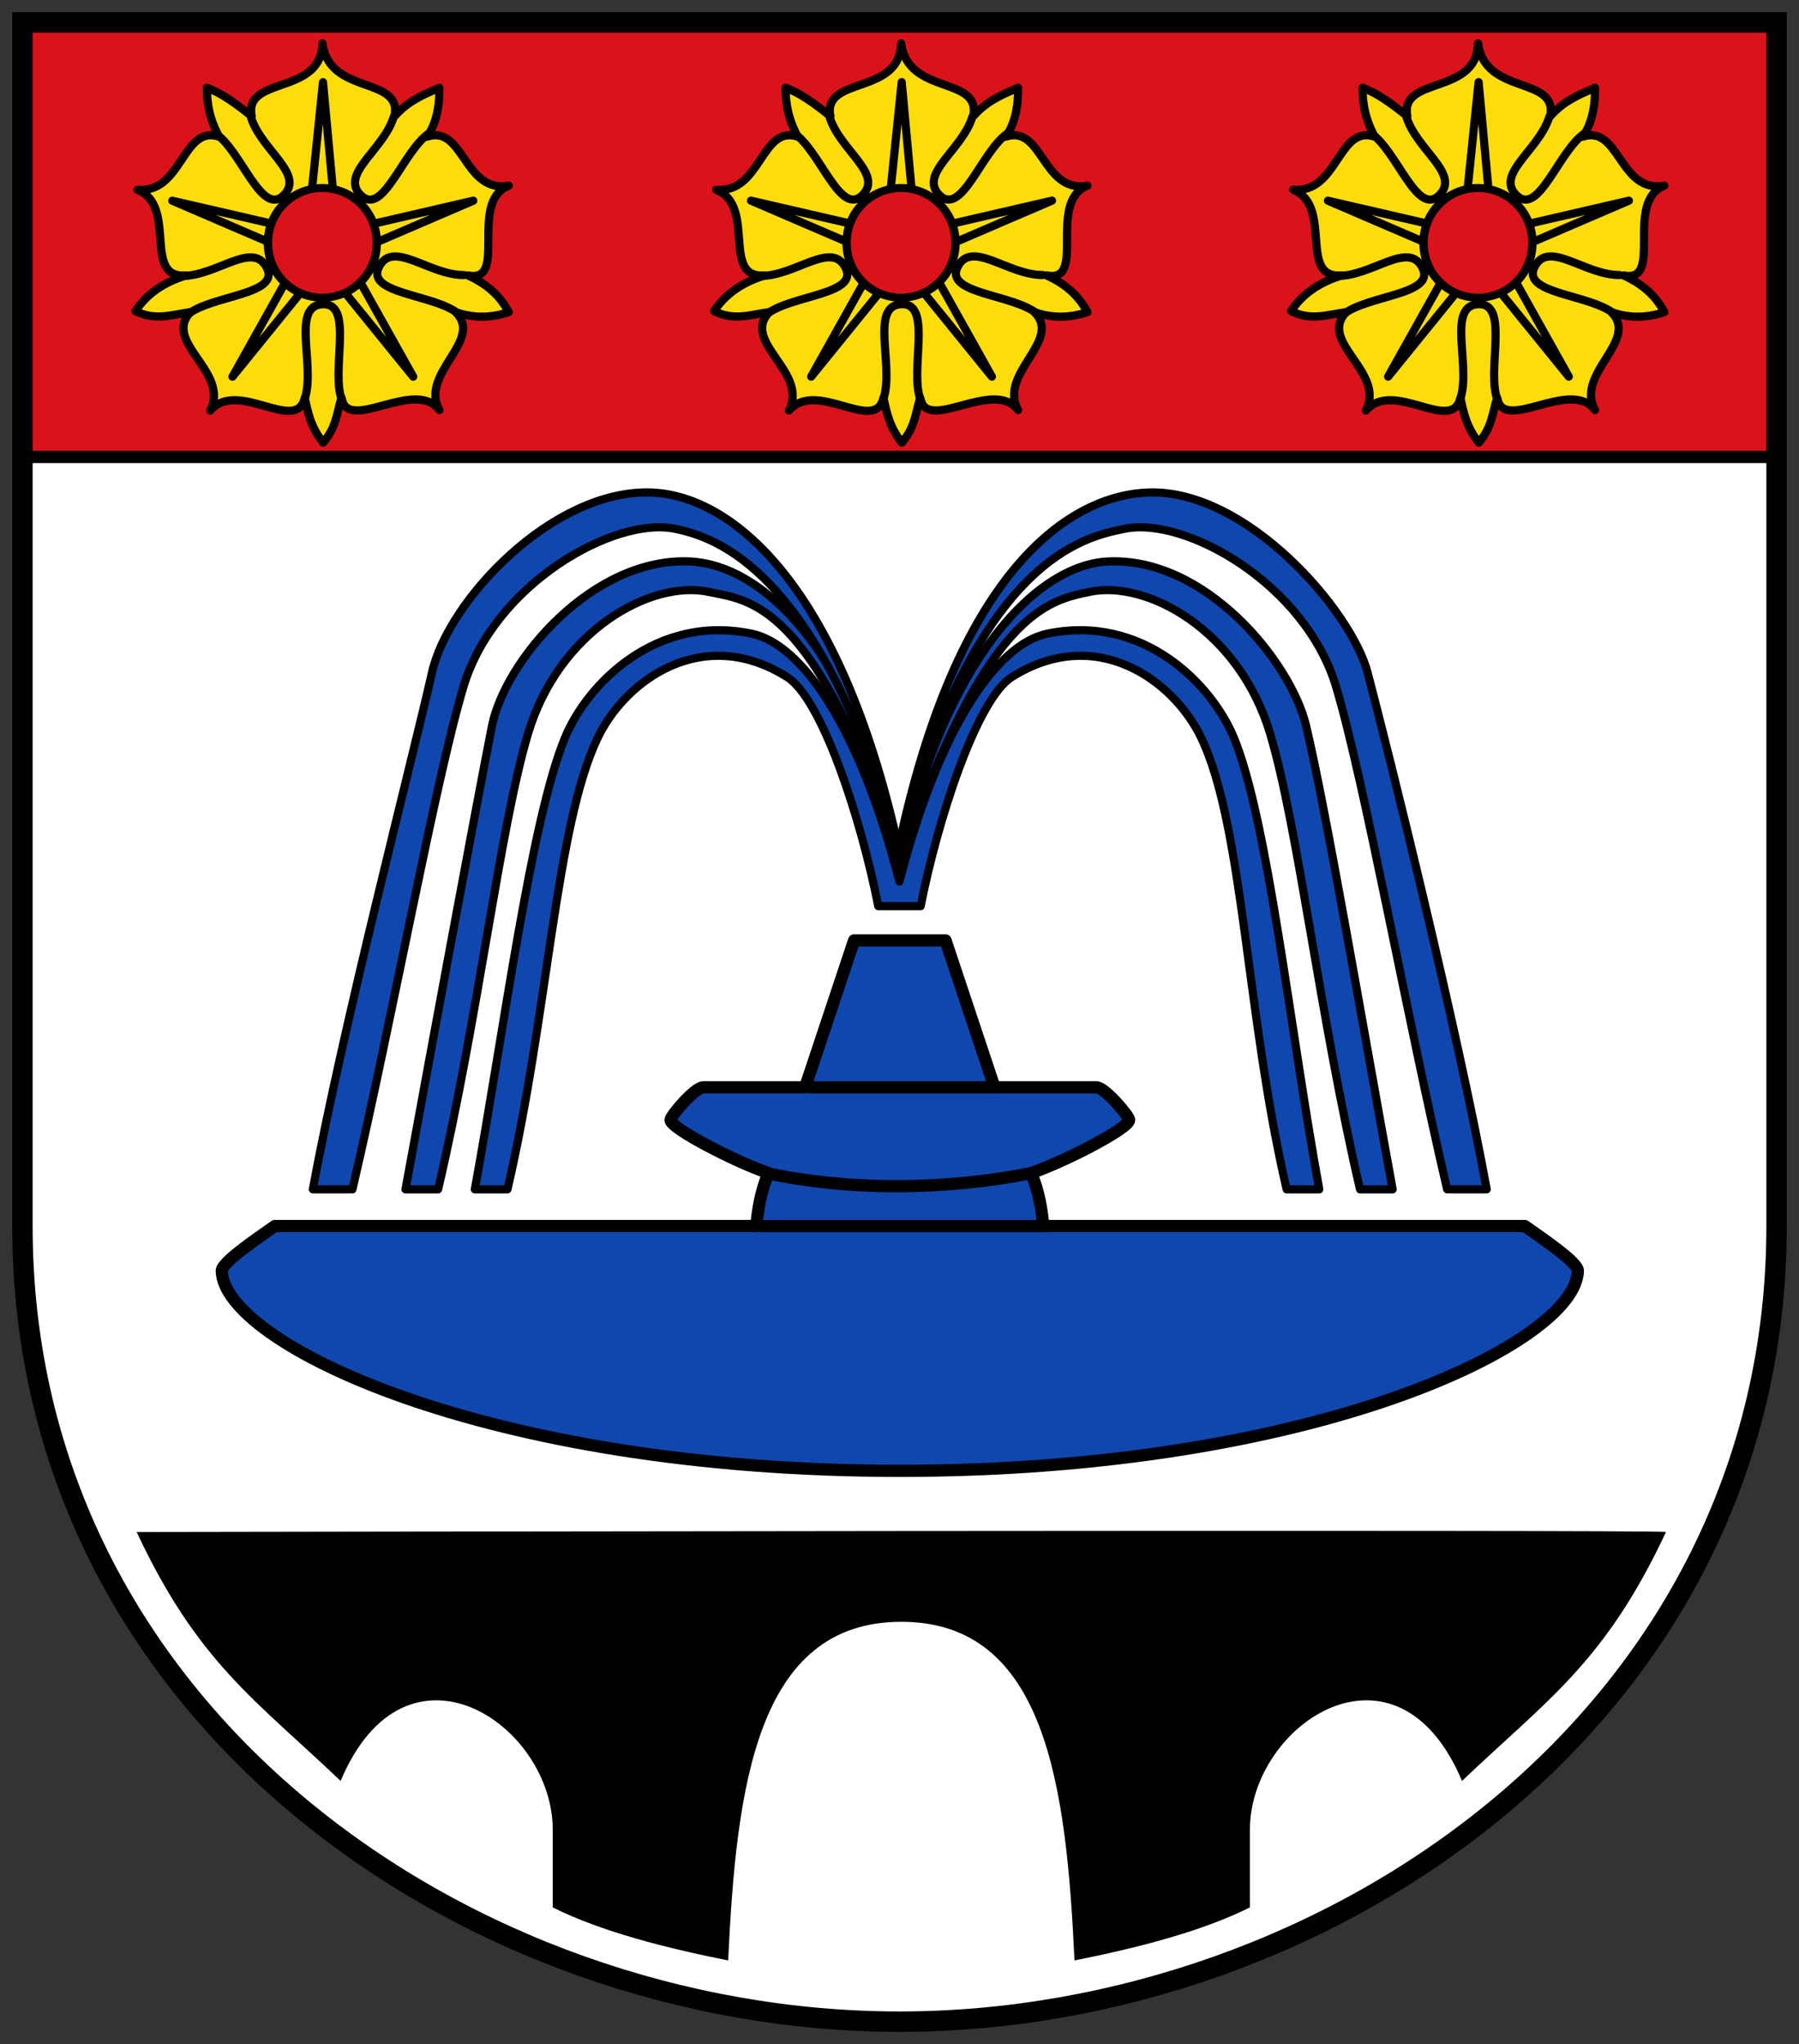 <svg xmlns="http://www.w3.org/2000/svg" height="501" width="441"><rect width="100%" height="100%" fill="#333333" stroke="none"/><path d="m 5.5 5.5 h 430 v 295 c 0 120 -110 195 -215 195 -105 0 -215 -75 -215 -195 z" fill="#fff"/><path fill="#da121a" d="m 6.488 5.763 h 428.1 v 106.9 h -428.1 z"/><g stroke="#000" stroke-linejoin="round" stroke-linecap="round"><path d="m 111.71 76.5 c 4.784 1.651 9.02 1.312 13 0 -2.541 -4.744 -6.118 -7.207 -10 -9 10 2 0 -18 10 -22 -11 2 -11 -15 -20 -12 2.09 -3.046 3.071 -7.06 3 -12 -3.833 1.669 -7.692 3.232 -11 7 2 -10 -16 -5 -17.662 -17.866 c -0.338 12.866 -19.338 7.866 -17.338 17.866 c -3.713 -2.983 -7.408 -5.697 -11 -7 0.037 5.445 1.356 8.966 3 12 -9 -3 -9 14 -20 13 10 4 1 22 12 21 -5.592 1.657 -9.762 4.575 -12.509 8.753 4.899 2.46 9.114 0.813 13.509 0.247 -7 7.384 9.758 14.652 4.83 24.11 6.814 -7.822 21.07 5.912 23.17 -3.11 0.835 3.891 1.516 7.176 4.507 11 3.312 -3.965 3.26 -7.03 4.493 -11 1.504 8.896 18 -5 24 3 -5 -9 11 -17 4 -24 z" fill="#fcdd09" stroke-width="2"/><path d="m 82.67 97.16 a 12.664 13.272 0 1 1 -25.327 0 12.664 13.272 0 1 1 25.327 0 z" transform="matrix(1.053 0 0 1.004 5.302 -38.03)" fill="#da121a" stroke-width="1.945"/><path d="m 395 76.5 c 4.784 1.651 9.02 1.312 13 0 -2.541 -4.744 -6.118 -7.207 -10 -9 10 2 0 -18 10 -22 -11 2 -11 -15 -20 -12 2.09 -3.046 3.071 -7.06 3 -12 -3.833 1.669 -7.692 3.232 -11 7 2 -10 -16 -5 -17.662 -17.866 -0.338 12.866 -19.338 7.866 -17.338 17.866 -3.713 -2.983 -7.408 -5.697 -11 -7 0.037 5.445 1.356 8.966 3 12 -9 -3 -9 14 -20 13 10 4 1 22 12 21 -5.592 1.657 -9.762 4.575 -12.509 8.753 4.899 2.46 9.114 0.813 13.509 0.247 -7 7.384 9.758 14.652 4.83 24.11 6.814 -7.822 21.07 5.912 23.17 -3.11 0.835 3.891 1.516 7.176 4.507 11 3.312 -3.965 3.26 -7.03 4.493 -11 1.504 8.896 18 -5 24 3 -5 -9 11 -17 4 -24 z" fill="#fcdd09" stroke-width="2"/><path d="m 82.67 97.16 a 12.664 13.272 0 1 1 -25.327 0 12.664 13.272 0 1 1 25.327 0 z" transform="matrix(1.053 0 0 1.004 288.59 -38.03)" fill="#da121a" stroke-width="1.945"/><path d="m 253.57 76.5 c 4.784 1.651 9.02 1.312 13 0 -2.541 -4.744 -6.118 -7.207 -10 -9 10 2 0 -18 10 -22 -11 2 -11 -15 -20 -12 2.09 -3.046 3.071 -7.06 3 -12 -3.833 1.669 -7.692 3.232 -11 7 2 -10 -16 -5 -17.662 -17.866 -0.338 12.866 -19.338 7.866 -17.338 17.866 -3.713 -2.983 -7.408 -5.697 -11 -7 0.037 5.445 1.356 8.966 3 12 -9 -3 -9 14 -20 13 10 4 1 22 12 21 -5.592 1.657 -9.762 4.575 -12.509 8.753 4.899 2.46 9.114 0.813 13.509 0.247 -7 7.384 9.758 14.652 4.83 24.11 6.814 -7.822 21.07 5.912 23.17 -3.11 0.835 3.891 1.516 7.176 4.507 11 3.312 -3.965 3.26 -7.03 4.493 -11 1.504 8.896 18 -5 24 3 -5 -9 11 -17 4 -24 z" fill="#fcdd09" stroke-width="2"/><path d="m 82.67 97.16 a 12.664 13.272 0 1 1 -25.327 0 12.664 13.272 0 1 1 25.327 0 z" transform="matrix(1.053 0 0 1.004 147.16 -38.03)" fill="#da121a" stroke-width="1.945"/><path d="m 218.37 46.05 l 2.668 -25.926 l 2.411 26.16 m 7.115 23.544 l 12.583 22.483 l -16.01 -19.736 m -15.706 -2.747 l -12.583 22.483 l 16.01 -19.736 m 18.812 -17.809 l 24.21 -5.588 l -23.354 10.03 m -31.2 -30.634 c 2.439 8.188 13.437 14.07 8.02 19.317 -5.417 5.25 -10.34 -11.01 -16.723 -15.26 m 43.756 -4.056 c -2.439 8.188 -13.437 14.07 -8.02 19.317 5.417 5.25 10.34 -11.01 16.723 -15.26 m -30.406 64.731 c 2.388 -8.203 -3.467 -22.549 4.337 -22.809 7.803 -0.261 1.707 16.683 4.77 23.712 m 29.811 -30.866 c -8.543 0.058 -17.377 -8.745 -20.817 -2.03 -3.44 6.714 13.553 6.673 19.478 11.539 m -67.82 -9.286 c 8.543 0.058 17.377 -8.745 20.817 -2.03 3.44 6.714 -13.553 6.673 -19.478 11.539 m 20.533 -22.361 l -24.21 -5.588 l 23.354 10.03 m 152.34 -13.156 l 2.668 -25.926 l 2.411 26.16 m 7.115 23.544 l 12.583 22.483 l -16.01 -19.736 m -15.706 -2.747 l -12.583 22.483 l 16.01 -19.736 m 18.812 -17.809 l 24.21 -5.588 l -23.354 10.03 m -31.2 -30.634 c 2.439 8.188 13.437 14.07 8.02 19.317 -5.417 5.25 -10.34 -11.01 -16.723 -15.26 m 43.756 -4.056 c -2.439 8.188 -13.437 14.07 -8.02 19.317 5.417 5.25 10.34 -11.01 16.723 -15.26 m -30.406 64.731 c 2.388 -8.203 -3.467 -22.549 4.337 -22.809 7.803 -0.261 1.707 16.683 4.77 23.712 m 29.811 -30.866 c -8.543 0.058 -17.377 -8.745 -20.817 -2.03 -3.44 6.714 13.553 6.673 19.478 11.539 m -67.82 -9.286 c 8.543 0.058 17.377 -8.745 20.817 -2.03 3.44 6.714 -13.553 6.673 -19.478 11.539 m 20.533 -22.361 l -24.21 -5.588 l 23.354 10.03 m -272.36 -13.156 l 2.668 -25.926 l 2.411 26.16 m 7.115 23.544 l 12.583 22.483 l -16.01 -19.736 m -15.706 -2.747 l -12.583 22.483 l 16.01 -19.736 m 18.812 -17.809 l 24.21 -5.588 l -23.354 10.03 m -31.2 -30.634 c 2.439 8.188 13.437 14.07 8.02 19.317 c -5.417 5.25 -10.34 -11.01 -16.723 -15.26 m 43.756 -4.056 c -2.439 8.188 -13.437 14.07 -8.02 19.317 5.417 5.25 10.34 -11.01 16.723 -15.26 m -30.406 64.731 c 2.388 -8.203 -3.467 -22.549 4.337 -22.809 7.803 -0.261 1.707 16.683 4.77 23.712 m 29.811 -30.866 c -8.543 0.058 -17.377 -8.745 -20.817 -2.03 -3.44 6.714 13.553 6.673 19.478 11.539 m -67.82 -9.286 c 8.543 0.058 17.377 -8.745 20.817 -2.03 3.44 6.714 -13.553 6.673 -19.478 11.539 m 20.533 -22.361 l -24.21 -5.588 l 23.354 10.03" fill="none" stroke-width="2"/></g><path d="m 263.39 480.5 c 15 -3 31 -7 43 -13 v -19 c 0 -26 36 -50 52 -12 21 -20 35 -29 50 -61 0.658 -0.654 -374.89 0 -374.89 0 15 32 29 41 50 61 16 -38 52 -14 52 12 v 19 c 12 6 28 10 43 13 2 -42.44 6.897 -83 42.45 -83 35.549 0 40.444 40.558 42.45 83 z"/><g stroke="#000"><g stroke-width="3"><path d="m 386.79 311.5 c 0.041 -2 -7.783 -7.333 -13 -11 h -118 c -0.474 -3.982 -0.944 -7.963 -3 -13 8.463 -2.91 24 -11 24 -13 0 -1 -6 -8 -8 -8 h -25 l -12 -36 h -22.424 l -12 36 h -25 c -2 0 -8 7 -8 8 0 2 15.537 10.09 24 13 -2.056 5.04 -2.526 9.02 -3 13 h -118 c -5.217 3.667 -13.04 9 -13 11 0.359 17.515 64.02 49 166.21 49 102.19 0 165.85 -31.485 166.21 -49 z" fill="#0f47af" stroke-linejoin="round" stroke-linecap="round"/><path d="m 187.85 287.51 c 21.471 4.578 45 4 65 0 m -54.784 -21 h 46 m -238.07 -154.51 h 430 m -249.93 188.51 h 70.57" fill="none"/></g><g fill="#0f47af" stroke-linejoin="round" stroke-linecap="round" stroke-width="2"><path d="m 256.64 155.33 c 23.475 -4.945 40.4 12.292 45.847 25.503 8.324 20.2 13.752 71.51 20.915 110.67 h -8 c -9.934 -42.504 -10.54 -88.92 -20.939 -110.67 -6.69 -13.992 -25.626 -27.939 -46.42 -14.9 -8.659 5.43 -18.248 35.21 -22.351 56.16 h -10.403 c -4.102 -20.956 -13.691 -50.734 -22.351 -56.16 -20.794 -13.04 -39.73 0.908 -46.42 14.9 -10.399 21.749 -12.182 68.16 -22.12 110.67 h -8 c 7.164 -39.16 13.768 -90.47 22.09 -110.67 5.445 -13.211 22.372 -30.448 45.847 -25.503 12.218 2.574 26.358 22.787 36.15 60.748 9.79 -37.96 23.931 -58.17 36.15 -60.748 z"/><path d="m 173.73 145.07 c -14.204 -3.01 -36.722 9.505 -44.27 34.672 -6.927 23.09 -12.13 69.26 -22.06 111.76 h -8 c 7.164 -39.16 16.975 -92.04 21.18 -113.48 3.152 -16.08 24.754 -41.621 48.713 -40.4 16.802 0.854 39.672 20.07 51.08 71.78 -21.08 -62.22 -36.637 -62.21 -46.635 -64.33 z"/><path d="m 267.06 145.07 c 14.204 -3.01 36.722 9.505 44.27 34.672 6.927 23.09 12.13 69.26 22.06 111.76 h 8 c -7.164 -39.16 -16.16 -92.22 -21.18 -113.48 -3.725 -15.789 -24.754 -41.621 -48.713 -40.4 -16.802 0.854 -39.672 22.644 -51.08 74.36 21.08 -62.22 36.637 -64.79 46.635 -66.909 z"/><path d="m 165.35 129.59 c -14.777 -3.01 -44.17 13.516 -51.722 38.684 c -6.927 23.09 -17.301 80.72 -27.23 123.22 h -9.704 c 7.164 -39.16 24.397 -105.35 29.2 -126.66 4.01 -17.795 29.605 -44.841 53.584 -44.13 19.09 0.568 46.26 21.21 60.82 87.25 -19.361 -68.52 -44.93 -76.33 -54.945 -78.37 z"/><path d="m 275.79 129.59 c 14.777 -3.01 44.17 13.516 51.722 38.684 6.927 23.09 17.301 80.72 27.23 123.22 h 9.704 c -7.164 -39.16 -23.632 -105.54 -29.2 -126.66 -4.01 -15.216 -29.605 -44.841 -53.584 -44.13 -19.09 0.568 -46.26 18.346 -60.82 84.39 19.361 -68.52 44.93 -73.47 54.945 -75.51 z"/></g><path d="m 5.5 5.5 h 430 v 295 c 0 120 -110 195 -215 195 -105 0 -215 -75 -215 -195 z" fill="none" stroke-width="5"/></g></svg>